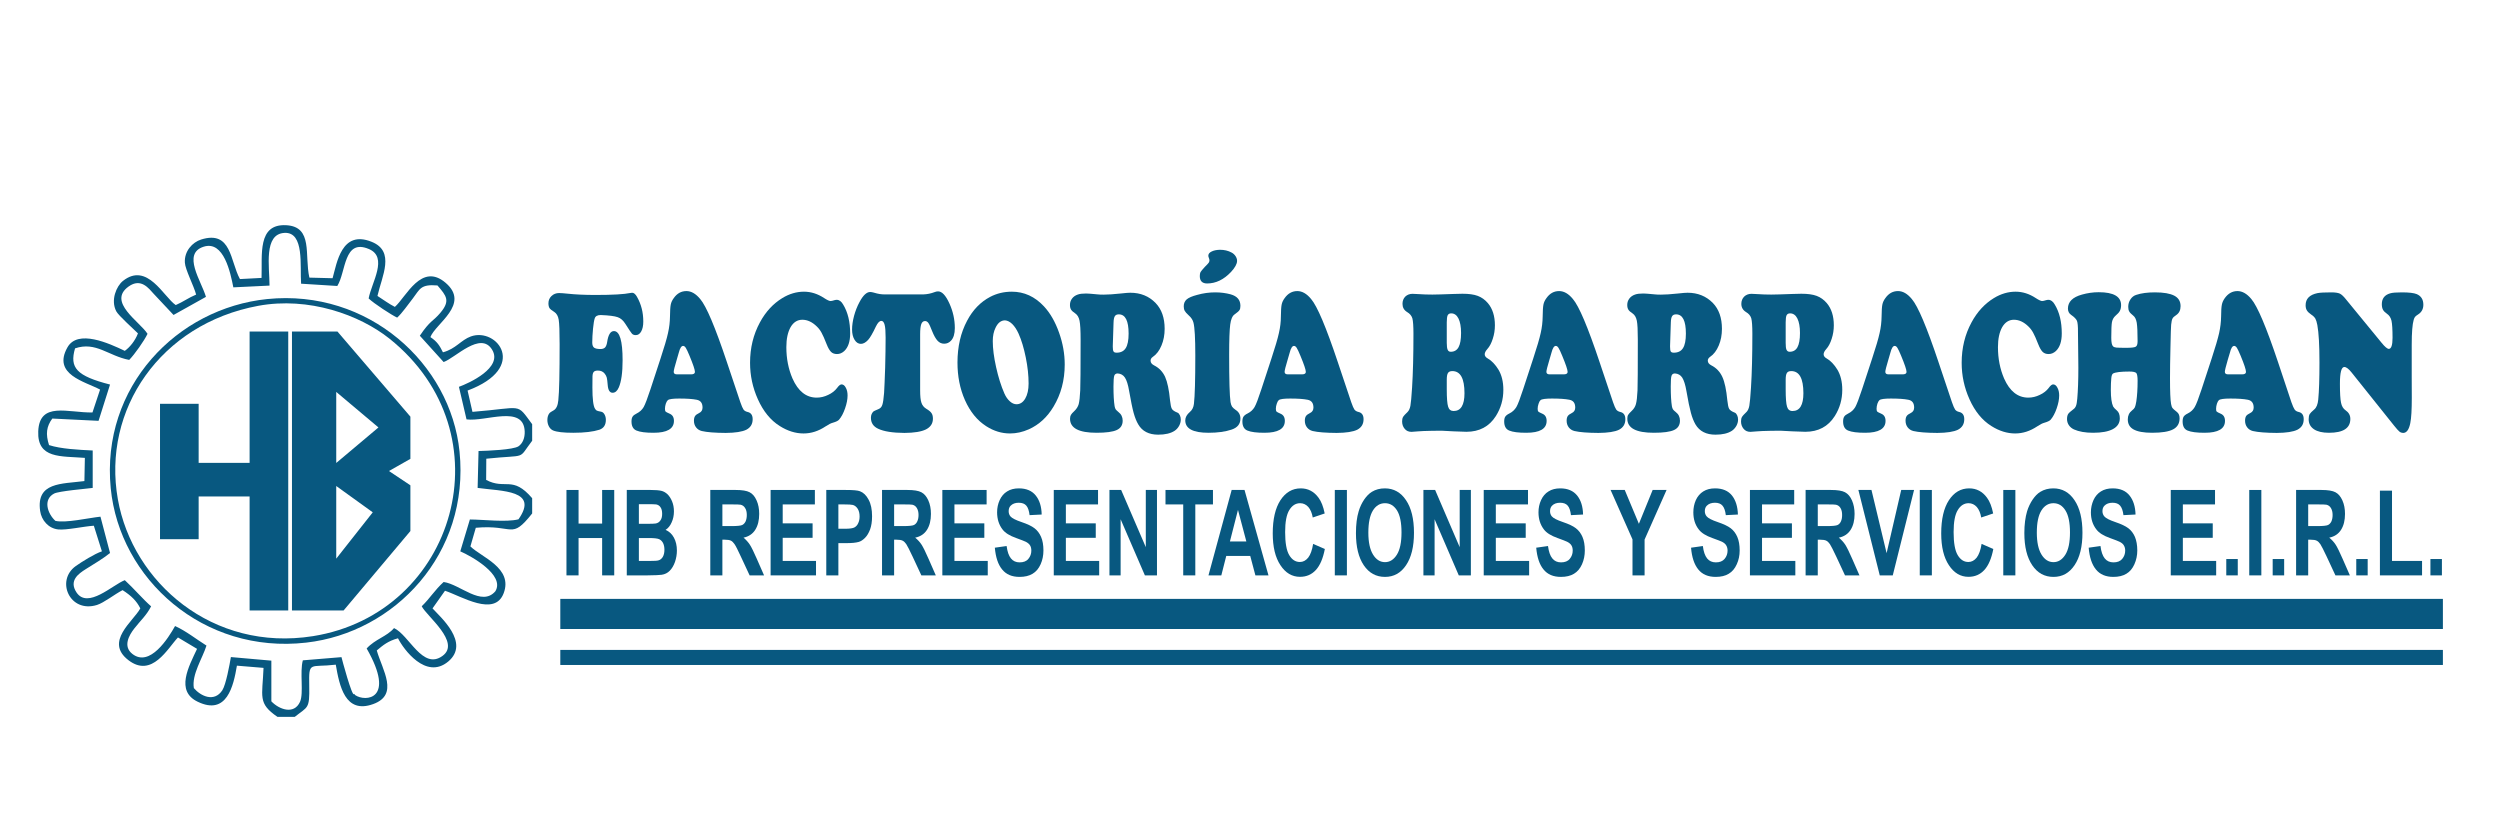 <?xml version="1.0" encoding="UTF-8"?>
<!DOCTYPE svg PUBLIC "-//W3C//DTD SVG 1.1//EN" "http://www.w3.org/Graphics/SVG/1.1/DTD/svg11.dtd">
<!-- Creator: CorelDRAW 2019 (64-Bit) -->
<svg xmlns="http://www.w3.org/2000/svg" xml:space="preserve" width="467px" height="156px" version="1.1" style="shape-rendering:geometricPrecision; text-rendering:geometricPrecision; image-rendering:optimizeQuality; fill-rule:evenodd; clip-rule:evenodd"
viewBox="0 0 328 109.8"
 xmlns:xlink="http://www.w3.org/1999/xlink">
 <defs>
  <style type="text/css">
   <![CDATA[
    .fil2 {fill:none}
    .fil1 {fill:#085880}
    .fil0 {fill:#085880;fill-rule:nonzero}
   ]]>
  </style>
 </defs>
 <g id="Capa_x0020_1">
  <g id="_2580649558320">
   <g>
    <path class="fil0" d="M78.63 41.42c-0.43,0 -0.7,0.15 -0.79,0.46 -0.08,0.23 -0.15,0.67 -0.22,1.34 -0.06,0.66 -0.1,1.27 -0.1,1.81 0,0.32 0.08,0.55 0.23,0.67 0.15,0.12 0.43,0.19 0.85,0.19 0.27,0 0.47,-0.07 0.61,-0.21 0.13,-0.15 0.22,-0.38 0.27,-0.71 0.14,-0.96 0.44,-1.44 0.89,-1.44 0.76,0 1.14,1.28 1.14,3.84 0,1.62 -0.17,2.81 -0.5,3.57 -0.2,0.46 -0.47,0.7 -0.82,0.7 -0.37,0 -0.59,-0.35 -0.64,-1.04 -0.04,-0.45 -0.07,-0.76 -0.12,-0.95 -0.05,-0.18 -0.14,-0.36 -0.27,-0.52 -0.21,-0.27 -0.51,-0.41 -0.9,-0.41 -0.28,0 -0.48,0.07 -0.57,0.21 -0.11,0.14 -0.15,0.41 -0.14,0.8 0,0.07 0,0.48 -0.01,1.22 0,1.52 0.12,2.44 0.34,2.78 0.08,0.13 0.15,0.21 0.23,0.25 0.08,0.04 0.28,0.1 0.62,0.16 0.16,0.04 0.3,0.16 0.41,0.36 0.11,0.2 0.17,0.43 0.17,0.7 0,0.67 -0.28,1.1 -0.85,1.3 -0.81,0.26 -1.95,0.4 -3.43,0.4 -1.29,0 -2.18,-0.1 -2.67,-0.31 -0.22,-0.1 -0.4,-0.27 -0.54,-0.53 -0.13,-0.25 -0.2,-0.53 -0.2,-0.84 0,-0.38 0.1,-0.7 0.3,-0.93 0.05,-0.05 0.22,-0.17 0.51,-0.33 0.35,-0.19 0.57,-0.64 0.63,-1.34 0.12,-1.08 0.17,-3.53 0.17,-7.37 0,-1.65 -0.04,-2.72 -0.12,-3.21 -0.08,-0.49 -0.28,-0.83 -0.59,-1.03 -0.31,-0.19 -0.52,-0.36 -0.62,-0.5 -0.09,-0.15 -0.14,-0.36 -0.14,-0.63 0,-0.38 0.13,-0.7 0.4,-0.96 0.27,-0.26 0.61,-0.39 1,-0.39 0.25,0 0.62,0.03 1.1,0.08 1.02,0.11 2.25,0.17 3.67,0.17 2.27,0 3.81,-0.09 4.6,-0.26 0.1,-0.02 0.19,-0.03 0.24,-0.03 0.22,0 0.43,0.18 0.63,0.53 0.56,0.98 0.83,2.06 0.83,3.25 0,0.55 -0.09,0.98 -0.27,1.3 -0.18,0.33 -0.42,0.49 -0.72,0.49 -0.22,0 -0.38,-0.06 -0.5,-0.19 -0.11,-0.12 -0.4,-0.55 -0.86,-1.28 -0.28,-0.45 -0.62,-0.76 -1.02,-0.89 -0.4,-0.14 -1.14,-0.24 -2.23,-0.28z"/>
    <path id="1" class="fil0" d="M95.21 47.57l1.78 5.31c0.17,0.49 0.31,0.81 0.42,0.97 0.11,0.15 0.29,0.26 0.52,0.31 0.45,0.1 0.68,0.41 0.68,0.96 0,0.64 -0.28,1.09 -0.83,1.38 -0.56,0.27 -1.46,0.41 -2.71,0.42 -1.42,-0.01 -2.47,-0.09 -3.15,-0.25 -0.32,-0.08 -0.56,-0.24 -0.75,-0.48 -0.19,-0.25 -0.28,-0.54 -0.28,-0.88 0,-0.26 0.05,-0.46 0.15,-0.61 0.09,-0.14 0.27,-0.27 0.54,-0.4 0.29,-0.14 0.44,-0.38 0.44,-0.71 0,-0.59 -0.25,-0.93 -0.76,-1.03 -0.55,-0.11 -1.31,-0.16 -2.31,-0.16 -0.83,0 -1.33,0.07 -1.49,0.21 -0.1,0.09 -0.19,0.24 -0.27,0.47 -0.07,0.23 -0.11,0.45 -0.11,0.66 0,0.19 0.03,0.31 0.08,0.37 0.06,0.06 0.23,0.15 0.53,0.28 0.38,0.16 0.57,0.47 0.57,0.95 0,1.04 -0.9,1.56 -2.68,1.56 -1.02,0 -1.76,-0.09 -2.24,-0.29 -0.44,-0.18 -0.66,-0.58 -0.66,-1.2 0,-0.28 0.05,-0.49 0.15,-0.64 0.09,-0.14 0.27,-0.28 0.52,-0.4 0.41,-0.2 0.72,-0.49 0.93,-0.85 0.2,-0.36 0.5,-1.14 0.89,-2.33l1.33 -4.06c0.49,-1.49 0.82,-2.6 0.98,-3.34 0.17,-0.74 0.25,-1.46 0.26,-2.17 0.01,-0.76 0.04,-1.28 0.1,-1.57 0.06,-0.3 0.19,-0.58 0.4,-0.86 0.43,-0.61 0.98,-0.92 1.66,-0.92 0.63,0 1.23,0.34 1.81,1.04 0.81,0.94 1.97,3.69 3.5,8.26zm-6.55 1.65l1.85 0c0.34,0 0.51,-0.11 0.51,-0.32 0,-0.28 -0.24,-0.99 -0.71,-2.12 -0.21,-0.52 -0.38,-0.87 -0.49,-1.04 -0.11,-0.18 -0.23,-0.26 -0.36,-0.26 -0.22,0 -0.41,0.29 -0.56,0.88 -0.03,0.08 -0.12,0.39 -0.27,0.93 -0.27,0.89 -0.4,1.42 -0.4,1.6 0,0.22 0.14,0.33 0.43,0.33z"/>
    <path id="2" class="fil0" d="M105.36 38.35c0.92,0 1.8,0.28 2.65,0.84 0.4,0.26 0.68,0.39 0.84,0.39 0.11,0 0.29,-0.04 0.54,-0.12 0.09,-0.02 0.18,-0.04 0.28,-0.04 0.32,0 0.61,0.21 0.85,0.64 0.61,1.01 0.91,2.27 0.91,3.78 0,1.06 -0.26,1.83 -0.78,2.32 -0.29,0.26 -0.6,0.39 -0.95,0.39 -0.32,0 -0.58,-0.09 -0.78,-0.28 -0.2,-0.2 -0.4,-0.54 -0.59,-1.03 -0.27,-0.69 -0.49,-1.19 -0.66,-1.49 -0.16,-0.3 -0.37,-0.58 -0.62,-0.82 -0.6,-0.59 -1.24,-0.89 -1.91,-0.89 -0.64,0 -1.16,0.32 -1.54,0.97 -0.37,0.66 -0.56,1.53 -0.56,2.63 0,1.5 0.27,2.88 0.81,4.13 0.74,1.67 1.8,2.51 3.18,2.51 0.51,0 1.02,-0.12 1.51,-0.36 0.5,-0.23 0.89,-0.54 1.17,-0.91 0.23,-0.32 0.43,-0.47 0.58,-0.47 0.22,0 0.41,0.13 0.56,0.42 0.16,0.28 0.24,0.63 0.24,1.03 0,0.51 -0.11,1.08 -0.33,1.71 -0.22,0.63 -0.48,1.12 -0.79,1.48 -0.13,0.15 -0.41,0.28 -0.82,0.4 -0.24,0.06 -0.56,0.22 -0.95,0.48 -0.93,0.62 -1.89,0.93 -2.9,0.93 -1.04,0 -2.09,-0.32 -3.13,-0.98 -1.21,-0.76 -2.16,-1.93 -2.87,-3.51 -0.69,-1.53 -1.03,-3.13 -1.03,-4.8 0,-1.95 0.43,-3.72 1.3,-5.32 0.75,-1.39 1.73,-2.45 2.94,-3.19 0.92,-0.56 1.87,-0.84 2.85,-0.84z"/>
    <path id="3" class="fil0" d="M116.07 38.71l4.96 0c0.53,-0.02 1.02,-0.12 1.46,-0.29 0.19,-0.08 0.35,-0.11 0.5,-0.11 0.51,0 1,0.52 1.48,1.57 0.48,1.05 0.72,2.13 0.72,3.25 0,0.76 -0.17,1.31 -0.5,1.66 -0.25,0.27 -0.55,0.4 -0.9,0.4 -0.34,0 -0.63,-0.13 -0.87,-0.39 -0.24,-0.26 -0.48,-0.68 -0.72,-1.28 -0.21,-0.54 -0.37,-0.9 -0.49,-1.06 -0.12,-0.17 -0.27,-0.25 -0.44,-0.25 -0.23,0 -0.39,0.14 -0.49,0.4 -0.1,0.28 -0.15,0.72 -0.15,1.35l0 7.35c0,0.75 0.05,1.3 0.17,1.64 0.11,0.34 0.32,0.6 0.63,0.79 0.34,0.2 0.57,0.39 0.69,0.57 0.13,0.18 0.19,0.42 0.19,0.74 0,0.63 -0.31,1.1 -0.92,1.41 -0.61,0.3 -1.55,0.45 -2.82,0.46 -1.55,-0.01 -2.7,-0.19 -3.46,-0.55 -0.63,-0.29 -0.95,-0.77 -0.95,-1.44 0,-0.36 0.12,-0.63 0.34,-0.84 0.06,-0.04 0.28,-0.15 0.67,-0.31 0.24,-0.1 0.4,-0.28 0.49,-0.56 0.09,-0.26 0.17,-0.79 0.23,-1.56 0.04,-0.68 0.09,-1.78 0.14,-3.31 0.04,-1.53 0.06,-2.85 0.06,-3.97 0,-0.79 -0.04,-1.35 -0.13,-1.68 -0.09,-0.34 -0.23,-0.51 -0.43,-0.51 -0.25,0 -0.48,0.25 -0.72,0.74 -0.42,0.89 -0.76,1.48 -1.03,1.77 -0.32,0.34 -0.63,0.51 -0.94,0.51 -0.33,0 -0.61,-0.17 -0.83,-0.53 -0.22,-0.35 -0.33,-0.81 -0.33,-1.36 0,-0.54 0.09,-1.14 0.26,-1.79 0.18,-0.65 0.41,-1.25 0.71,-1.8 0.47,-0.9 0.95,-1.34 1.41,-1.34 0.12,0 0.27,0.03 0.43,0.07 0.34,0.1 0.62,0.17 0.83,0.2 0.22,0.04 0.47,0.05 0.75,0.05z"/>
    <path id="4" class="fil0" d="M132.68 38.35c1.62,0 3.03,0.64 4.23,1.93 0.82,0.88 1.48,2.03 1.98,3.44 0.5,1.4 0.75,2.8 0.75,4.2 0,2.07 -0.49,3.91 -1.47,5.54 -0.83,1.39 -1.91,2.38 -3.24,2.98 -0.83,0.37 -1.65,0.55 -2.48,0.55 -1.09,0 -2.12,-0.31 -3.11,-0.94 -1.2,-0.76 -2.14,-1.92 -2.82,-3.45 -0.66,-1.49 -0.98,-3.14 -0.98,-4.93 0,-2.08 0.42,-3.92 1.27,-5.51 0.75,-1.42 1.76,-2.46 3.03,-3.13 0.86,-0.45 1.8,-0.68 2.84,-0.68zm-0.89 3.77c-0.52,0 -0.94,0.32 -1.25,0.98 -0.24,0.49 -0.36,1.07 -0.36,1.75 0,0.99 0.15,2.13 0.44,3.43 0.29,1.3 0.65,2.46 1.09,3.46 0.19,0.43 0.43,0.77 0.72,1.03 0.28,0.25 0.57,0.38 0.87,0.38 0.47,0 0.86,-0.25 1.15,-0.75 0.29,-0.5 0.44,-1.16 0.44,-1.97 0,-1.06 -0.12,-2.2 -0.37,-3.43 -0.25,-1.23 -0.56,-2.27 -0.95,-3.14 -0.24,-0.53 -0.52,-0.95 -0.83,-1.26 -0.31,-0.3 -0.63,-0.46 -0.95,-0.48z"/>
    <path id="5" class="fil0" d="M146.61 49.1c-0.24,0 -0.39,0.1 -0.46,0.31 -0.06,0.2 -0.1,0.66 -0.1,1.4 0,1.11 0.05,1.98 0.15,2.6 0.03,0.17 0.08,0.31 0.14,0.41 0.07,0.09 0.19,0.21 0.36,0.35 0.38,0.29 0.56,0.67 0.56,1.14 0,0.58 -0.26,0.99 -0.78,1.23 -0.52,0.24 -1.41,0.36 -2.66,0.36 -2.32,0 -3.48,-0.61 -3.48,-1.84 0,-0.2 0.04,-0.38 0.11,-0.5 0.07,-0.13 0.22,-0.3 0.47,-0.53 0.27,-0.26 0.46,-0.56 0.56,-0.9 0.09,-0.35 0.16,-0.95 0.2,-1.8 0.03,-0.62 0.05,-2.84 0.05,-6.68 0,-1.22 -0.05,-2.04 -0.14,-2.48 -0.09,-0.44 -0.27,-0.76 -0.56,-0.96 -0.28,-0.18 -0.46,-0.35 -0.56,-0.51 -0.09,-0.15 -0.14,-0.35 -0.14,-0.6 0,-0.32 0.09,-0.6 0.27,-0.84 0.18,-0.24 0.43,-0.42 0.75,-0.53 0.27,-0.1 0.64,-0.14 1.11,-0.14 0.21,0 0.72,0.04 1.55,0.12 0.16,0.02 0.41,0.03 0.74,0.03 0.57,0 1.32,-0.05 2.26,-0.15 0.6,-0.07 1.02,-0.1 1.25,-0.1 1.35,0 2.46,0.45 3.33,1.35 0.79,0.82 1.19,1.95 1.19,3.39 0,0.81 -0.14,1.54 -0.42,2.2 -0.27,0.66 -0.65,1.16 -1.13,1.49 -0.21,0.14 -0.3,0.31 -0.3,0.5 0,0.26 0.15,0.46 0.46,0.62 0.66,0.33 1.14,0.84 1.45,1.51 0.3,0.67 0.52,1.71 0.65,3.1 0.06,0.57 0.14,0.95 0.25,1.12 0.1,0.17 0.35,0.34 0.74,0.49 0.12,0.05 0.22,0.17 0.3,0.34 0.08,0.17 0.12,0.36 0.12,0.57 0,0.27 -0.07,0.54 -0.22,0.82 -0.15,0.27 -0.35,0.49 -0.59,0.65 -0.52,0.34 -1.24,0.51 -2.16,0.51 -1.22,0 -2.1,-0.45 -2.62,-1.35 -0.24,-0.4 -0.44,-0.91 -0.61,-1.52 -0.17,-0.62 -0.36,-1.57 -0.59,-2.87 -0.14,-0.83 -0.32,-1.41 -0.55,-1.76 -0.22,-0.34 -0.54,-0.52 -0.95,-0.55zm-0.55 -6.7l-0.1 3.07c0,0.02 0,0.06 0,0.11 0,0.32 0.03,0.53 0.1,0.63 0.06,0.11 0.2,0.16 0.4,0.16 0.55,0 0.95,-0.2 1.2,-0.6 0.25,-0.39 0.38,-1.03 0.38,-1.91 0,-1.69 -0.43,-2.53 -1.29,-2.53 -0.25,0 -0.42,0.08 -0.52,0.24 -0.1,0.15 -0.16,0.43 -0.17,0.83z"/>
    <path id="6" class="fil0" d="M159.44 38.44c0.71,0 1.39,0.09 2.02,0.26 0.85,0.24 1.28,0.74 1.28,1.51 0,0.26 -0.04,0.45 -0.13,0.57 -0.08,0.13 -0.3,0.32 -0.64,0.56 -0.29,0.2 -0.48,0.64 -0.57,1.33 -0.09,0.68 -0.14,2.01 -0.14,3.99 0,3.34 0.06,5.41 0.18,6.21 0.05,0.26 0.11,0.45 0.2,0.59 0.09,0.13 0.25,0.28 0.48,0.44 0.41,0.26 0.62,0.64 0.62,1.14 0,0.7 -0.38,1.18 -1.15,1.44 -0.83,0.28 -1.84,0.42 -3.04,0.42 -2.04,0 -3.06,-0.54 -3.06,-1.63 0,-0.39 0.2,-0.76 0.6,-1.1 0.31,-0.26 0.49,-0.62 0.54,-1.08 0.12,-1 0.18,-3.11 0.18,-6.35 0,-2.24 -0.08,-3.68 -0.24,-4.31 -0.09,-0.36 -0.3,-0.68 -0.63,-0.97 -0.26,-0.23 -0.43,-0.43 -0.52,-0.59 -0.09,-0.16 -0.13,-0.36 -0.13,-0.6 0,-0.38 0.13,-0.68 0.39,-0.91 0.26,-0.22 0.72,-0.42 1.38,-0.59 0.78,-0.22 1.57,-0.33 2.38,-0.33zm0.61 -5.6c0.57,0 1.08,0.12 1.52,0.36 0.22,0.11 0.4,0.28 0.54,0.49 0.13,0.21 0.2,0.42 0.19,0.63 -0.01,0.39 -0.27,0.87 -0.79,1.43 -0.95,1.01 -2,1.52 -3.15,1.52 -0.64,0 -0.96,-0.33 -0.96,-0.97 0,-0.23 0.03,-0.4 0.09,-0.52 0.07,-0.12 0.26,-0.35 0.57,-0.69 0.29,-0.28 0.46,-0.47 0.52,-0.56 0.06,-0.09 0.09,-0.2 0.09,-0.33 0,-0.07 -0.04,-0.2 -0.11,-0.38 -0.02,-0.06 -0.04,-0.13 -0.04,-0.2 0,-0.23 0.14,-0.41 0.43,-0.55 0.28,-0.14 0.64,-0.22 1.1,-0.23z"/>
    <path id="7" class="fil0" d="M175.53 47.57l1.78 5.31c0.17,0.49 0.31,0.81 0.42,0.97 0.12,0.15 0.29,0.26 0.52,0.31 0.45,0.1 0.68,0.41 0.68,0.96 0,0.64 -0.28,1.09 -0.83,1.38 -0.55,0.27 -1.46,0.41 -2.71,0.42 -1.42,-0.01 -2.47,-0.09 -3.15,-0.25 -0.32,-0.08 -0.56,-0.24 -0.75,-0.48 -0.19,-0.25 -0.28,-0.54 -0.28,-0.88 0,-0.26 0.05,-0.46 0.15,-0.61 0.1,-0.14 0.27,-0.27 0.54,-0.4 0.29,-0.14 0.44,-0.38 0.44,-0.71 0,-0.59 -0.25,-0.93 -0.76,-1.03 -0.55,-0.11 -1.31,-0.16 -2.3,-0.16 -0.84,0 -1.34,0.07 -1.5,0.21 -0.1,0.09 -0.19,0.24 -0.26,0.47 -0.08,0.23 -0.12,0.45 -0.12,0.66 0,0.19 0.03,0.31 0.08,0.37 0.06,0.06 0.23,0.15 0.53,0.28 0.38,0.16 0.57,0.47 0.57,0.95 0,1.04 -0.89,1.56 -2.68,1.56 -1.02,0 -1.76,-0.09 -2.24,-0.29 -0.44,-0.18 -0.66,-0.58 -0.66,-1.2 0,-0.28 0.05,-0.49 0.15,-0.64 0.1,-0.14 0.27,-0.28 0.52,-0.4 0.41,-0.2 0.72,-0.49 0.93,-0.85 0.21,-0.36 0.5,-1.14 0.89,-2.33l1.33 -4.06c0.49,-1.49 0.82,-2.6 0.98,-3.34 0.17,-0.74 0.26,-1.46 0.26,-2.17 0.01,-0.76 0.04,-1.28 0.1,-1.57 0.06,-0.3 0.19,-0.58 0.4,-0.86 0.43,-0.61 0.99,-0.92 1.66,-0.92 0.63,0 1.24,0.34 1.81,1.04 0.81,0.94 1.97,3.69 3.5,8.26zm-6.55 1.65l1.85 0c0.34,0 0.51,-0.11 0.51,-0.32 0,-0.28 -0.24,-0.99 -0.71,-2.12 -0.21,-0.52 -0.38,-0.87 -0.49,-1.04 -0.11,-0.18 -0.23,-0.26 -0.36,-0.26 -0.22,0 -0.41,0.29 -0.56,0.88 -0.02,0.08 -0.12,0.39 -0.27,0.93 -0.27,0.89 -0.4,1.42 -0.4,1.6 0,0.22 0.14,0.33 0.43,0.33z"/>
    <path id="8" class="fil0" d="M189.22 56.63l-1.26 0.01c-0.89,0.02 -1.53,0.04 -1.94,0.08 -0.36,0.04 -0.62,0.06 -0.78,0.06 -0.38,0 -0.69,-0.13 -0.91,-0.41 -0.22,-0.26 -0.33,-0.59 -0.33,-0.96 0,-0.25 0.04,-0.44 0.12,-0.58 0.08,-0.15 0.28,-0.36 0.59,-0.66 0.18,-0.17 0.31,-0.45 0.38,-0.82 0.07,-0.37 0.14,-1.17 0.22,-2.4 0.12,-1.9 0.18,-4.26 0.18,-7.05 0,-1.02 -0.05,-1.7 -0.14,-2.04 -0.1,-0.34 -0.33,-0.62 -0.69,-0.83 -0.41,-0.25 -0.61,-0.61 -0.61,-1.08 0,-0.39 0.12,-0.7 0.36,-0.95 0.25,-0.24 0.57,-0.37 0.96,-0.37 0.21,0 0.49,0.02 0.82,0.04 0.55,0.04 1.15,0.06 1.79,0.06 0.47,0 1.39,-0.03 2.77,-0.08 0.43,-0.02 0.83,-0.03 1.18,-0.03 0.83,0 1.5,0.09 2.01,0.28 0.51,0.19 0.96,0.51 1.34,0.96 0.61,0.72 0.92,1.7 0.92,2.91 0,0.61 -0.09,1.19 -0.28,1.77 -0.18,0.57 -0.42,1.03 -0.73,1.37 -0.22,0.25 -0.33,0.47 -0.33,0.67 0,0.22 0.13,0.4 0.4,0.55 0.51,0.29 0.98,0.78 1.4,1.46 0.43,0.71 0.65,1.6 0.65,2.67 0,1.26 -0.33,2.41 -0.99,3.45 -0.87,1.37 -2.16,2.06 -3.87,2.06 -0.23,0 -0.8,-0.02 -1.71,-0.06 -0.83,-0.05 -1.33,-0.07 -1.52,-0.08zm0.65 -14.25l0 2.7c0,0.43 0.04,0.74 0.12,0.91 0.07,0.17 0.21,0.26 0.4,0.26 0.47,0 0.81,-0.2 1.03,-0.6 0.22,-0.4 0.33,-1.02 0.33,-1.87 0,-0.82 -0.12,-1.46 -0.34,-1.9 -0.23,-0.46 -0.55,-0.68 -0.96,-0.68 -0.22,0 -0.37,0.08 -0.46,0.25 -0.08,0.17 -0.12,0.48 -0.12,0.93zm0 7.56l0 1.25c0,1.15 0.06,1.91 0.18,2.28 0.11,0.38 0.36,0.57 0.72,0.57 0.95,0 1.43,-0.78 1.43,-2.34 0,-1.94 -0.53,-2.91 -1.6,-2.91 -0.27,0 -0.47,0.08 -0.57,0.25 -0.11,0.16 -0.16,0.46 -0.16,0.9z"/>
    <path id="9" class="fil0" d="M209.95 47.57l1.78 5.31c0.17,0.49 0.31,0.81 0.42,0.97 0.12,0.15 0.29,0.26 0.52,0.31 0.45,0.1 0.68,0.41 0.68,0.96 0,0.64 -0.28,1.09 -0.83,1.38 -0.55,0.27 -1.46,0.41 -2.71,0.42 -1.42,-0.01 -2.47,-0.09 -3.15,-0.25 -0.32,-0.08 -0.56,-0.24 -0.75,-0.48 -0.19,-0.25 -0.28,-0.54 -0.28,-0.88 0,-0.26 0.05,-0.46 0.15,-0.61 0.1,-0.14 0.27,-0.27 0.54,-0.4 0.29,-0.14 0.44,-0.38 0.44,-0.71 0,-0.59 -0.25,-0.93 -0.76,-1.03 -0.55,-0.11 -1.31,-0.16 -2.3,-0.16 -0.84,0 -1.34,0.07 -1.5,0.21 -0.1,0.09 -0.19,0.24 -0.26,0.47 -0.08,0.23 -0.12,0.45 -0.12,0.66 0,0.19 0.03,0.31 0.08,0.37 0.06,0.06 0.23,0.15 0.53,0.28 0.38,0.16 0.57,0.47 0.57,0.95 0,1.04 -0.89,1.56 -2.68,1.56 -1.02,0 -1.76,-0.09 -2.24,-0.29 -0.44,-0.18 -0.66,-0.58 -0.66,-1.2 0,-0.28 0.05,-0.49 0.15,-0.64 0.1,-0.14 0.27,-0.28 0.52,-0.4 0.41,-0.2 0.71,-0.49 0.93,-0.85 0.21,-0.36 0.5,-1.14 0.89,-2.33l1.33 -4.06c0.49,-1.49 0.82,-2.6 0.98,-3.34 0.17,-0.74 0.25,-1.46 0.26,-2.17 0.01,-0.76 0.04,-1.28 0.1,-1.57 0.06,-0.3 0.19,-0.58 0.4,-0.86 0.43,-0.61 0.98,-0.92 1.66,-0.92 0.63,0 1.24,0.34 1.81,1.04 0.81,0.94 1.97,3.69 3.5,8.26zm-6.55 1.65l1.85 0c0.34,0 0.51,-0.11 0.51,-0.32 0,-0.28 -0.24,-0.99 -0.71,-2.12 -0.21,-0.52 -0.38,-0.87 -0.49,-1.04 -0.11,-0.18 -0.23,-0.26 -0.36,-0.26 -0.22,0 -0.41,0.29 -0.56,0.88 -0.02,0.08 -0.12,0.39 -0.27,0.93 -0.27,0.89 -0.4,1.42 -0.4,1.6 0,0.22 0.14,0.33 0.43,0.33z"/>
    <path id="10" class="fil0" d="M219.87 49.1c-0.23,0 -0.38,0.1 -0.45,0.31 -0.07,0.2 -0.1,0.66 -0.1,1.4 0,1.11 0.05,1.98 0.15,2.6 0.03,0.17 0.08,0.31 0.14,0.41 0.06,0.09 0.18,0.21 0.36,0.35 0.38,0.29 0.56,0.67 0.56,1.14 0,0.58 -0.26,0.99 -0.78,1.23 -0.52,0.24 -1.41,0.36 -2.66,0.36 -2.32,0 -3.48,-0.61 -3.48,-1.84 0,-0.2 0.03,-0.38 0.1,-0.5 0.07,-0.13 0.23,-0.3 0.47,-0.53 0.28,-0.26 0.47,-0.56 0.56,-0.9 0.1,-0.35 0.17,-0.95 0.21,-1.8 0.03,-0.62 0.04,-2.84 0.04,-6.68 0,-1.22 -0.04,-2.04 -0.13,-2.48 -0.09,-0.44 -0.27,-0.76 -0.56,-0.96 -0.28,-0.18 -0.47,-0.35 -0.56,-0.51 -0.09,-0.15 -0.14,-0.35 -0.14,-0.6 0,-0.32 0.09,-0.6 0.27,-0.84 0.18,-0.24 0.43,-0.42 0.75,-0.53 0.27,-0.1 0.64,-0.14 1.11,-0.14 0.2,0 0.72,0.04 1.55,0.12 0.15,0.02 0.4,0.03 0.74,0.03 0.57,0 1.32,-0.05 2.26,-0.15 0.6,-0.07 1.01,-0.1 1.25,-0.1 1.34,0 2.45,0.45 3.33,1.35 0.79,0.82 1.19,1.95 1.19,3.39 0,0.81 -0.14,1.54 -0.42,2.2 -0.28,0.66 -0.65,1.16 -1.14,1.49 -0.2,0.14 -0.3,0.31 -0.3,0.5 0,0.26 0.16,0.46 0.47,0.62 0.65,0.33 1.13,0.84 1.44,1.51 0.31,0.67 0.53,1.71 0.66,3.1 0.06,0.57 0.14,0.95 0.25,1.12 0.1,0.17 0.35,0.34 0.74,0.49 0.12,0.05 0.22,0.17 0.3,0.34 0.08,0.17 0.12,0.36 0.12,0.57 0,0.27 -0.07,0.54 -0.22,0.82 -0.16,0.27 -0.35,0.49 -0.59,0.65 -0.52,0.34 -1.24,0.51 -2.16,0.51 -1.22,0 -2.1,-0.45 -2.63,-1.35 -0.23,-0.4 -0.44,-0.91 -0.6,-1.52 -0.17,-0.62 -0.37,-1.57 -0.59,-2.87 -0.14,-0.83 -0.33,-1.41 -0.55,-1.76 -0.22,-0.34 -0.54,-0.52 -0.96,-0.55zm-0.54 -6.7l-0.1 3.07c0,0.02 0,0.06 0,0.11 0,0.32 0.03,0.53 0.09,0.63 0.07,0.11 0.2,0.16 0.4,0.16 0.56,0 0.96,-0.2 1.21,-0.6 0.25,-0.39 0.38,-1.03 0.38,-1.91 0,-1.69 -0.43,-2.53 -1.29,-2.53 -0.25,0 -0.42,0.08 -0.52,0.24 -0.1,0.15 -0.16,0.43 -0.17,0.83z"/>
    <path id="11" class="fil0" d="M233.78 56.63l-1.26 0.01c-0.89,0.02 -1.53,0.04 -1.94,0.08 -0.36,0.04 -0.62,0.06 -0.78,0.06 -0.38,0 -0.69,-0.13 -0.91,-0.41 -0.22,-0.26 -0.33,-0.59 -0.33,-0.96 0,-0.25 0.04,-0.44 0.12,-0.58 0.08,-0.15 0.28,-0.36 0.59,-0.66 0.18,-0.17 0.31,-0.45 0.38,-0.82 0.07,-0.37 0.14,-1.17 0.22,-2.4 0.12,-1.9 0.18,-4.26 0.18,-7.05 0,-1.02 -0.05,-1.7 -0.14,-2.04 -0.1,-0.34 -0.33,-0.62 -0.69,-0.83 -0.41,-0.25 -0.62,-0.61 -0.62,-1.08 0,-0.39 0.13,-0.7 0.37,-0.95 0.25,-0.24 0.57,-0.37 0.96,-0.37 0.21,0 0.49,0.02 0.82,0.04 0.55,0.04 1.15,0.06 1.78,0.06 0.48,0 1.4,-0.03 2.78,-0.08 0.43,-0.02 0.83,-0.03 1.18,-0.03 0.83,0 1.5,0.09 2.01,0.28 0.51,0.19 0.96,0.51 1.34,0.96 0.61,0.72 0.92,1.7 0.92,2.91 0,0.61 -0.09,1.19 -0.28,1.77 -0.18,0.57 -0.42,1.03 -0.73,1.37 -0.22,0.25 -0.33,0.47 -0.33,0.67 0,0.22 0.13,0.4 0.4,0.55 0.51,0.29 0.98,0.78 1.4,1.46 0.43,0.71 0.65,1.6 0.65,2.67 0,1.26 -0.33,2.41 -0.99,3.45 -0.87,1.37 -2.16,2.06 -3.87,2.06 -0.23,0 -0.8,-0.02 -1.71,-0.06 -0.83,-0.05 -1.33,-0.07 -1.52,-0.08zm0.65 -14.25l0 2.7c0,0.43 0.03,0.74 0.11,0.91 0.08,0.17 0.22,0.26 0.41,0.26 0.47,0 0.81,-0.2 1.03,-0.6 0.22,-0.4 0.33,-1.02 0.33,-1.87 0,-0.82 -0.12,-1.46 -0.34,-1.9 -0.23,-0.46 -0.55,-0.68 -0.96,-0.68 -0.22,0 -0.37,0.08 -0.46,0.25 -0.08,0.17 -0.12,0.48 -0.12,0.93zm0 7.56l0 1.25c0,1.15 0.06,1.91 0.18,2.28 0.11,0.38 0.35,0.57 0.72,0.57 0.95,0 1.43,-0.78 1.43,-2.34 0,-1.94 -0.53,-2.91 -1.6,-2.91 -0.28,0 -0.47,0.08 -0.57,0.25 -0.11,0.16 -0.16,0.46 -0.16,0.9z"/>
    <path id="12" class="fil0" d="M254.51 47.57l1.78 5.31c0.17,0.49 0.31,0.81 0.42,0.97 0.11,0.15 0.29,0.26 0.52,0.31 0.45,0.1 0.68,0.41 0.68,0.96 0,0.64 -0.28,1.09 -0.83,1.38 -0.56,0.27 -1.46,0.41 -2.71,0.42 -1.42,-0.01 -2.47,-0.09 -3.15,-0.25 -0.32,-0.08 -0.56,-0.24 -0.75,-0.48 -0.19,-0.25 -0.28,-0.54 -0.28,-0.88 0,-0.26 0.05,-0.46 0.15,-0.61 0.09,-0.14 0.27,-0.27 0.54,-0.4 0.29,-0.14 0.44,-0.38 0.44,-0.71 0,-0.59 -0.25,-0.93 -0.76,-1.03 -0.55,-0.11 -1.31,-0.16 -2.31,-0.16 -0.83,0 -1.33,0.07 -1.49,0.21 -0.1,0.09 -0.19,0.24 -0.27,0.47 -0.07,0.23 -0.11,0.45 -0.11,0.66 0,0.19 0.03,0.31 0.08,0.37 0.06,0.06 0.23,0.15 0.53,0.28 0.38,0.16 0.57,0.47 0.57,0.95 0,1.04 -0.9,1.56 -2.68,1.56 -1.02,0 -1.76,-0.09 -2.24,-0.29 -0.44,-0.18 -0.66,-0.58 -0.66,-1.2 0,-0.28 0.05,-0.49 0.15,-0.64 0.09,-0.14 0.27,-0.28 0.52,-0.4 0.41,-0.2 0.72,-0.49 0.93,-0.85 0.2,-0.36 0.5,-1.14 0.89,-2.33l1.33 -4.06c0.49,-1.49 0.82,-2.6 0.98,-3.34 0.17,-0.74 0.25,-1.46 0.26,-2.17 0.01,-0.76 0.04,-1.28 0.1,-1.57 0.06,-0.3 0.19,-0.58 0.4,-0.86 0.43,-0.61 0.98,-0.92 1.66,-0.92 0.63,0 1.23,0.34 1.81,1.04 0.81,0.94 1.97,3.69 3.5,8.26zm-6.55 1.65l1.85 0c0.34,0 0.51,-0.11 0.51,-0.32 0,-0.28 -0.24,-0.99 -0.71,-2.12 -0.21,-0.52 -0.38,-0.87 -0.49,-1.04 -0.11,-0.18 -0.23,-0.26 -0.36,-0.26 -0.22,0 -0.41,0.29 -0.56,0.88 -0.03,0.08 -0.12,0.39 -0.27,0.93 -0.27,0.89 -0.4,1.42 -0.4,1.6 0,0.22 0.14,0.33 0.43,0.33z"/>
    <path id="13" class="fil0" d="M264.66 38.35c0.92,0 1.8,0.28 2.65,0.84 0.4,0.26 0.68,0.39 0.84,0.39 0.11,0 0.29,-0.04 0.54,-0.12 0.09,-0.02 0.18,-0.04 0.28,-0.04 0.32,0 0.61,0.21 0.85,0.64 0.61,1.01 0.91,2.27 0.91,3.78 0,1.06 -0.26,1.83 -0.78,2.32 -0.29,0.26 -0.6,0.39 -0.95,0.39 -0.32,0 -0.58,-0.09 -0.78,-0.28 -0.2,-0.2 -0.4,-0.54 -0.59,-1.03 -0.27,-0.69 -0.49,-1.19 -0.66,-1.49 -0.16,-0.3 -0.37,-0.58 -0.62,-0.82 -0.6,-0.59 -1.24,-0.89 -1.91,-0.89 -0.64,0 -1.16,0.32 -1.54,0.97 -0.37,0.66 -0.56,1.53 -0.56,2.63 0,1.5 0.27,2.88 0.81,4.13 0.74,1.67 1.8,2.51 3.18,2.51 0.51,0 1.02,-0.12 1.51,-0.36 0.5,-0.23 0.89,-0.54 1.17,-0.91 0.23,-0.32 0.43,-0.47 0.58,-0.47 0.22,0 0.41,0.13 0.56,0.42 0.16,0.28 0.24,0.63 0.24,1.03 0,0.51 -0.11,1.08 -0.33,1.71 -0.22,0.63 -0.48,1.12 -0.79,1.48 -0.13,0.15 -0.41,0.28 -0.82,0.4 -0.24,0.06 -0.56,0.22 -0.95,0.48 -0.93,0.62 -1.89,0.93 -2.9,0.93 -1.04,0 -2.09,-0.32 -3.13,-0.98 -1.21,-0.76 -2.16,-1.93 -2.87,-3.51 -0.69,-1.53 -1.03,-3.13 -1.03,-4.8 0,-1.95 0.43,-3.72 1.3,-5.32 0.75,-1.39 1.73,-2.45 2.94,-3.19 0.92,-0.56 1.87,-0.84 2.85,-0.84z"/>
    <path id="14" class="fil0" d="M275.59 38.42c1.96,0 2.94,0.57 2.94,1.7 0,0.31 -0.06,0.55 -0.16,0.75 -0.09,0.19 -0.29,0.4 -0.57,0.64 -0.24,0.21 -0.4,0.49 -0.47,0.83 -0.06,0.34 -0.09,1.03 -0.09,2.07 0,0.62 0.08,0.99 0.24,1.13 0.09,0.09 0.24,0.14 0.43,0.16 0.19,0.02 0.64,0.03 1.35,0.03 0.65,0 1.05,-0.05 1.2,-0.15 0.16,-0.09 0.24,-0.33 0.24,-0.72 0,-1.16 -0.04,-1.96 -0.11,-2.42 -0.08,-0.45 -0.23,-0.76 -0.45,-0.93 -0.27,-0.22 -0.46,-0.4 -0.54,-0.56 -0.09,-0.15 -0.13,-0.35 -0.13,-0.61 0,-0.36 0.09,-0.68 0.29,-0.98 0.19,-0.29 0.44,-0.49 0.76,-0.59 0.65,-0.22 1.47,-0.33 2.46,-0.33 1.15,0 2,0.15 2.55,0.44 0.55,0.29 0.82,0.75 0.82,1.37 0,0.53 -0.19,0.92 -0.58,1.18 -0.25,0.16 -0.41,0.31 -0.48,0.45 -0.08,0.15 -0.14,0.42 -0.18,0.82 -0.02,0.21 -0.06,1.18 -0.09,2.91 -0.04,1.72 -0.06,3.09 -0.06,4.11 0,1.78 0.05,2.9 0.14,3.39 0.05,0.26 0.11,0.44 0.17,0.52 0.06,0.09 0.26,0.27 0.59,0.53 0.24,0.18 0.36,0.46 0.36,0.84 0,0.66 -0.28,1.15 -0.85,1.45 -0.57,0.3 -1.49,0.45 -2.76,0.45 -1.12,0 -1.94,-0.15 -2.48,-0.46 -0.48,-0.28 -0.72,-0.71 -0.72,-1.3 0,-0.49 0.18,-0.88 0.55,-1.17 0.19,-0.14 0.31,-0.28 0.38,-0.42 0.06,-0.14 0.13,-0.39 0.19,-0.77 0.11,-0.74 0.17,-1.64 0.17,-2.71 0,-0.55 -0.06,-0.89 -0.17,-1.02 -0.12,-0.13 -0.42,-0.2 -0.91,-0.2 -1.13,0 -1.84,0.09 -2.15,0.26 -0.12,0.08 -0.2,0.28 -0.23,0.62 -0.04,0.42 -0.06,0.94 -0.06,1.55 0,1 0.1,1.72 0.3,2.16 0.07,0.13 0.23,0.31 0.49,0.53 0.26,0.21 0.39,0.56 0.39,1.04 0,0.61 -0.3,1.08 -0.91,1.41 -0.6,0.32 -1.47,0.48 -2.6,0.48 -1.03,0 -1.87,-0.15 -2.52,-0.44 -0.28,-0.13 -0.51,-0.32 -0.67,-0.56 -0.16,-0.24 -0.24,-0.51 -0.24,-0.8 0,-0.28 0.05,-0.51 0.15,-0.67 0.1,-0.15 0.33,-0.35 0.66,-0.6 0.18,-0.12 0.3,-0.28 0.37,-0.47 0.08,-0.19 0.13,-0.52 0.17,-0.97 0.09,-1.03 0.14,-2.37 0.14,-4.02 0,-0.31 0,-0.67 -0.01,-1.09 -0.03,-2.11 -0.04,-3.3 -0.04,-3.6 0.01,-0.76 -0.04,-1.25 -0.13,-1.49 -0.1,-0.24 -0.36,-0.51 -0.77,-0.79 -0.28,-0.19 -0.42,-0.47 -0.42,-0.83 0,-0.89 0.62,-1.5 1.85,-1.84 0.71,-0.2 1.45,-0.31 2.2,-0.31z"/>
    <path id="15" class="fil0" d="M299.15 47.57l1.77 5.31c0.17,0.49 0.32,0.81 0.43,0.97 0.11,0.15 0.28,0.26 0.51,0.31 0.46,0.1 0.68,0.41 0.68,0.96 0,0.64 -0.27,1.09 -0.83,1.38 -0.55,0.27 -1.45,0.41 -2.71,0.42 -1.41,-0.01 -2.46,-0.09 -3.15,-0.25 -0.31,-0.08 -0.56,-0.24 -0.74,-0.48 -0.19,-0.25 -0.28,-0.54 -0.28,-0.88 0,-0.26 0.05,-0.46 0.14,-0.61 0.1,-0.14 0.28,-0.27 0.55,-0.4 0.29,-0.14 0.44,-0.38 0.44,-0.71 0,-0.59 -0.26,-0.93 -0.76,-1.03 -0.55,-0.11 -1.32,-0.16 -2.31,-0.16 -0.83,0 -1.33,0.07 -1.5,0.21 -0.1,0.09 -0.18,0.24 -0.26,0.47 -0.07,0.23 -0.11,0.45 -0.11,0.66 0,0.19 0.02,0.31 0.08,0.37 0.05,0.06 0.23,0.15 0.52,0.28 0.38,0.16 0.57,0.47 0.57,0.95 0,1.04 -0.89,1.56 -2.68,1.56 -1.01,0 -1.76,-0.09 -2.24,-0.29 -0.44,-0.18 -0.65,-0.58 -0.65,-1.2 0,-0.28 0.05,-0.49 0.14,-0.64 0.1,-0.14 0.27,-0.28 0.52,-0.4 0.41,-0.2 0.72,-0.49 0.93,-0.85 0.21,-0.36 0.51,-1.14 0.9,-2.33l1.33 -4.06c0.49,-1.49 0.81,-2.6 0.98,-3.34 0.16,-0.74 0.25,-1.46 0.26,-2.17 0,-0.76 0.04,-1.28 0.1,-1.57 0.06,-0.3 0.19,-0.58 0.39,-0.86 0.44,-0.61 0.99,-0.92 1.66,-0.92 0.63,0 1.24,0.34 1.82,1.04 0.8,0.94 1.97,3.69 3.5,8.26zm-6.55 1.65l1.84 0c0.34,0 0.51,-0.11 0.51,-0.32 0,-0.28 -0.23,-0.99 -0.7,-2.12 -0.22,-0.52 -0.38,-0.87 -0.49,-1.04 -0.12,-0.18 -0.24,-0.26 -0.36,-0.26 -0.23,0 -0.42,0.29 -0.56,0.88 -0.03,0.08 -0.12,0.39 -0.28,0.93 -0.26,0.89 -0.39,1.42 -0.39,1.6 0,0.22 0.14,0.33 0.43,0.33z"/>
    <path id="16" class="fil0" d="M308.09 39.35l4.69 5.72c0.43,0.53 0.75,0.8 0.95,0.8 0.32,0 0.49,-0.49 0.49,-1.46 0,-1.1 -0.05,-1.85 -0.14,-2.25 -0.1,-0.41 -0.3,-0.71 -0.6,-0.91 -0.24,-0.17 -0.42,-0.34 -0.52,-0.53 -0.1,-0.19 -0.15,-0.43 -0.15,-0.73 0,-0.74 0.37,-1.21 1.09,-1.42 0.29,-0.09 0.8,-0.13 1.54,-0.13 0.95,0 1.6,0.08 1.96,0.23 0.58,0.25 0.87,0.71 0.87,1.4 0,0.57 -0.24,0.99 -0.7,1.28 -0.19,0.12 -0.32,0.22 -0.39,0.31 -0.07,0.08 -0.13,0.22 -0.18,0.39 -0.17,0.58 -0.26,1.67 -0.26,3.29l0 4.28c0,0.65 0,1.55 0.01,2.69 0,1.54 -0.06,2.65 -0.2,3.33 -0.17,0.85 -0.48,1.27 -0.92,1.28 -0.2,-0.01 -0.37,-0.06 -0.51,-0.18 -0.14,-0.11 -0.37,-0.37 -0.7,-0.78l-5.58 -6.98c-0.38,-0.48 -0.71,-0.73 -0.96,-0.73 -0.39,0 -0.58,0.74 -0.58,2.22 0,1.21 0.05,2.05 0.15,2.49 0.09,0.45 0.29,0.78 0.6,0.99 0.42,0.29 0.62,0.66 0.62,1.13 0,1.21 -0.93,1.82 -2.81,1.82 -0.84,0 -1.5,-0.15 -1.97,-0.46 -0.47,-0.32 -0.7,-0.75 -0.7,-1.32 0,-0.3 0.05,-0.52 0.13,-0.67 0.09,-0.15 0.29,-0.35 0.6,-0.61 0.29,-0.24 0.47,-0.67 0.53,-1.3 0.11,-1.13 0.16,-2.75 0.16,-4.87 0,-2.26 -0.09,-3.9 -0.28,-4.94 -0.07,-0.38 -0.16,-0.65 -0.26,-0.84 -0.11,-0.18 -0.28,-0.36 -0.53,-0.52 -0.28,-0.19 -0.48,-0.38 -0.59,-0.57 -0.11,-0.18 -0.16,-0.4 -0.16,-0.67 0,-0.84 0.51,-1.37 1.55,-1.59 0.35,-0.07 0.96,-0.1 1.84,-0.1 0.5,0 0.87,0.06 1.1,0.16 0.23,0.11 0.5,0.36 0.81,0.75z"/>
    <polygon class="fil0" points="74.13,75.65 74.13,64.42 75.72,64.42 75.72,68.84 78.82,68.84 78.82,64.42 80.41,64.42 80.41,75.65 78.82,75.65 78.82,70.74 75.72,70.74 75.72,75.65 "/>
    <path id="1" class="fil0" d="M82.06 64.42l3.14 0c0.63,0 1.09,0.04 1.39,0.11 0.31,0.07 0.58,0.23 0.83,0.46 0.24,0.24 0.44,0.55 0.6,0.94 0.16,0.39 0.24,0.83 0.24,1.31 0,0.52 -0.1,1.01 -0.3,1.44 -0.19,0.44 -0.46,0.77 -0.8,0.99 0.48,0.2 0.84,0.54 1.1,1.02 0.26,0.48 0.39,1.05 0.39,1.7 0,0.51 -0.09,1.01 -0.25,1.49 -0.17,0.48 -0.4,0.87 -0.69,1.16 -0.28,0.29 -0.64,0.47 -1.06,0.53 -0.27,0.04 -0.9,0.07 -1.92,0.08l-2.67 0 0 -11.23zm1.59 1.87l0 2.58 1.04 0c0.61,0 1,-0.01 1.15,-0.04 0.27,-0.04 0.48,-0.17 0.64,-0.4 0.16,-0.22 0.23,-0.51 0.23,-0.87 0,-0.35 -0.06,-0.63 -0.2,-0.84 -0.13,-0.22 -0.33,-0.35 -0.59,-0.4 -0.16,-0.02 -0.62,-0.03 -1.36,-0.03l-0.91 0zm0 4.45l0 3.01 1.47 0c0.57,0 0.94,-0.02 1.09,-0.07 0.24,-0.06 0.43,-0.21 0.58,-0.45 0.14,-0.24 0.22,-0.55 0.22,-0.95 0,-0.34 -0.06,-0.63 -0.17,-0.86 -0.12,-0.24 -0.28,-0.41 -0.5,-0.52 -0.22,-0.11 -0.68,-0.16 -1.41,-0.16l-1.28 0z"/>
    <path id="2" class="fil0" d="M93.04 75.65l0 -11.23 3.34 0c0.84,0 1.45,0.1 1.83,0.3 0.39,0.2 0.69,0.56 0.92,1.08 0.23,0.51 0.34,1.1 0.34,1.77 0,0.84 -0.17,1.54 -0.52,2.09 -0.34,0.54 -0.86,0.89 -1.54,1.03 0.34,0.29 0.62,0.6 0.84,0.94 0.22,0.35 0.52,0.96 0.9,1.83l0.96 2.19 -1.9 0 -1.14 -2.45c-0.4,-0.87 -0.68,-1.42 -0.84,-1.65 -0.15,-0.22 -0.31,-0.38 -0.47,-0.46 -0.18,-0.09 -0.44,-0.13 -0.81,-0.13l-0.32 0 0 4.69 -1.59 0zm1.59 -6.48l1.17 0c0.77,0 1.24,-0.05 1.43,-0.14 0.19,-0.09 0.34,-0.25 0.45,-0.47 0.1,-0.23 0.16,-0.51 0.16,-0.85 0,-0.38 -0.07,-0.68 -0.22,-0.91 -0.14,-0.24 -0.34,-0.38 -0.59,-0.44 -0.13,-0.03 -0.52,-0.04 -1.16,-0.04l-1.24 0 0 2.85z"/>
    <polygon id="3" class="fil0" points="100.97,75.65 100.97,64.42 106.79,64.42 106.79,66.32 102.56,66.32 102.56,68.81 106.49,68.81 106.49,70.71 102.56,70.71 102.56,73.75 106.94,73.75 106.94,75.65 "/>
    <path id="4" class="fil0" d="M108.29 75.65l0 -11.23 2.55 0c0.96,0 1.59,0.05 1.88,0.17 0.45,0.17 0.83,0.53 1.13,1.1 0.31,0.56 0.46,1.29 0.46,2.18 0,0.7 -0.09,1.27 -0.26,1.74 -0.18,0.47 -0.4,0.84 -0.67,1.11 -0.27,0.27 -0.54,0.45 -0.82,0.53 -0.38,0.11 -0.93,0.16 -1.64,0.16l-1.04 0 0 4.24 -1.59 0zm1.59 -9.33l0 3.2 0.87 0c0.62,0 1.04,-0.06 1.25,-0.18 0.21,-0.12 0.38,-0.3 0.49,-0.56 0.12,-0.25 0.18,-0.54 0.18,-0.87 0,-0.41 -0.08,-0.75 -0.25,-1.02 -0.17,-0.26 -0.38,-0.43 -0.63,-0.5 -0.19,-0.05 -0.57,-0.07 -1.14,-0.07l-0.77 0z"/>
    <path id="5" class="fil0" d="M115.62 75.65l0 -11.23 3.34 0c0.84,0 1.45,0.1 1.83,0.3 0.38,0.2 0.69,0.56 0.92,1.08 0.23,0.51 0.34,1.1 0.34,1.77 0,0.84 -0.17,1.54 -0.52,2.09 -0.34,0.54 -0.86,0.89 -1.55,1.03 0.35,0.29 0.63,0.6 0.85,0.94 0.22,0.35 0.52,0.96 0.9,1.83l0.96 2.19 -1.9 0 -1.14 -2.45c-0.41,-0.87 -0.69,-1.42 -0.84,-1.65 -0.15,-0.22 -0.31,-0.38 -0.48,-0.46 -0.17,-0.09 -0.43,-0.13 -0.8,-0.13l-0.32 0 0 4.69 -1.59 0zm1.59 -6.48l1.17 0c0.77,0 1.24,-0.05 1.43,-0.14 0.19,-0.09 0.34,-0.25 0.44,-0.47 0.11,-0.23 0.17,-0.51 0.17,-0.85 0,-0.38 -0.08,-0.68 -0.22,-0.91 -0.14,-0.24 -0.34,-0.38 -0.59,-0.44 -0.13,-0.03 -0.52,-0.04 -1.16,-0.04l-1.24 0 0 2.85z"/>
    <polygon id="6" class="fil0" points="123.55,75.65 123.55,64.42 129.37,64.42 129.37,66.32 125.14,66.32 125.14,68.81 129.07,68.81 129.07,70.71 125.14,70.71 125.14,73.75 129.52,73.75 129.52,75.65 "/>
    <path id="7" class="fil0" d="M130.45 72.01l1.55 -0.22c0.1,0.74 0.28,1.28 0.57,1.63 0.28,0.35 0.66,0.52 1.14,0.52 0.51,0 0.9,-0.15 1.15,-0.46 0.26,-0.31 0.39,-0.67 0.39,-1.09 0,-0.26 -0.05,-0.49 -0.16,-0.67 -0.11,-0.19 -0.3,-0.35 -0.57,-0.49 -0.18,-0.09 -0.61,-0.25 -1.26,-0.49 -0.85,-0.3 -1.45,-0.67 -1.79,-1.12 -0.48,-0.62 -0.72,-1.37 -0.72,-2.26 0,-0.58 0.11,-1.11 0.34,-1.61 0.23,-0.5 0.55,-0.88 0.98,-1.14 0.42,-0.27 0.94,-0.4 1.54,-0.4 0.98,0 1.73,0.32 2.22,0.94 0.5,0.62 0.76,1.46 0.78,2.5l-1.59 0.08c-0.07,-0.58 -0.21,-1 -0.43,-1.25 -0.22,-0.26 -0.56,-0.38 -1,-0.38 -0.46,0 -0.81,0.13 -1.07,0.4 -0.17,0.18 -0.25,0.41 -0.25,0.71 0,0.26 0.07,0.49 0.23,0.68 0.2,0.24 0.69,0.49 1.46,0.75 0.77,0.26 1.34,0.53 1.7,0.81 0.37,0.28 0.66,0.66 0.87,1.14 0.21,0.49 0.31,1.08 0.31,1.79 0,0.64 -0.12,1.25 -0.37,1.81 -0.25,0.56 -0.6,0.98 -1.06,1.25 -0.46,0.28 -1.03,0.41 -1.71,0.41 -1,0 -1.76,-0.32 -2.29,-0.98 -0.54,-0.65 -0.85,-1.61 -0.96,-2.86z"/>
    <polygon id="8" class="fil0" points="138.2,75.65 138.2,64.42 144.02,64.42 144.02,66.32 139.79,66.32 139.79,68.81 143.72,68.81 143.72,70.71 139.79,70.71 139.79,73.75 144.17,73.75 144.17,75.65 "/>
    <polygon id="9" class="fil0" points="145.52,75.65 145.52,64.42 147.06,64.42 150.3,71.94 150.3,64.42 151.77,64.42 151.77,75.65 150.18,75.65 146.99,68.27 146.99,75.65 "/>
    <polygon id="10" class="fil0" points="155.22,75.65 155.22,66.32 152.89,66.32 152.89,64.42 159.13,64.42 159.13,66.32 156.81,66.32 156.81,75.65 "/>
    <path id="11" class="fil0" d="M166.43 75.65l-1.72 0 -0.68 -2.56 -3.15 0 -0.65 2.56 -1.69 0 3.05 -11.23 1.69 0 3.15 11.23zm-2.91 -4.46l-1.1 -4.15 -1.06 4.15 2.16 0z"/>
    <path id="12" class="fil0" d="M172.3 71.51l1.54 0.67c-0.24,1.24 -0.63,2.16 -1.18,2.76 -0.55,0.6 -1.24,0.9 -2.09,0.9 -1.04,0 -1.9,-0.51 -2.57,-1.53 -0.68,-1.02 -1.01,-2.41 -1.01,-4.18 0,-1.87 0.34,-3.33 1.01,-4.36 0.68,-1.04 1.57,-1.56 2.67,-1.56 0.96,0 1.74,0.41 2.34,1.23 0.36,0.48 0.63,1.17 0.81,2.07l-1.57 0.53c-0.1,-0.58 -0.29,-1.04 -0.58,-1.38 -0.3,-0.33 -0.66,-0.5 -1.08,-0.5 -0.58,0 -1.06,0.3 -1.42,0.9 -0.37,0.59 -0.55,1.56 -0.55,2.9 0,1.42 0.18,2.43 0.54,3.03 0.36,0.6 0.82,0.9 1.4,0.9 0.42,0 0.78,-0.19 1.09,-0.57 0.3,-0.39 0.52,-0.99 0.65,-1.81z"/>
    <polygon id="13" class="fil0" points="175.15,75.65 175.15,64.42 176.74,64.42 176.74,75.65 "/>
    <path id="14" class="fil0" d="M177.93 70.1c0,-1.14 0.12,-2.1 0.36,-2.88 0.17,-0.58 0.42,-1.09 0.73,-1.55 0.31,-0.45 0.65,-0.79 1.01,-1.01 0.49,-0.3 1.06,-0.45 1.7,-0.45 1.16,0 2.09,0.52 2.78,1.55 0.7,1.03 1.05,2.46 1.05,4.29 0,1.82 -0.35,3.24 -1.04,4.26 -0.69,1.03 -1.61,1.54 -2.77,1.54 -1.17,0 -2.1,-0.51 -2.79,-1.53 -0.69,-1.02 -1.03,-2.42 -1.03,-4.22zm1.63 -0.07c0,1.27 0.21,2.23 0.62,2.89 0.41,0.66 0.93,0.99 1.57,0.99 0.63,0 1.15,-0.33 1.56,-0.98 0.41,-0.65 0.61,-1.63 0.61,-2.93 0,-1.29 -0.2,-2.26 -0.59,-2.89 -0.4,-0.63 -0.92,-0.95 -1.58,-0.95 -0.66,0 -1.19,0.32 -1.59,0.96 -0.4,0.65 -0.6,1.61 -0.6,2.91z"/>
    <polygon id="15" class="fil0" points="186.8,75.65 186.8,64.42 188.34,64.42 191.57,71.94 191.57,64.42 193.04,64.42 193.04,75.65 191.45,75.65 188.27,68.27 188.27,75.65 "/>
    <polygon id="16" class="fil0" points="194.73,75.65 194.73,64.42 200.55,64.42 200.55,66.32 196.32,66.32 196.32,68.81 200.25,68.81 200.25,70.71 196.32,70.71 196.32,73.75 200.7,73.75 200.7,75.65 "/>
    <path id="17" class="fil0" d="M201.63 72.01l1.55 -0.22c0.1,0.74 0.28,1.28 0.57,1.63 0.28,0.35 0.66,0.52 1.14,0.52 0.51,0 0.9,-0.15 1.15,-0.46 0.26,-0.31 0.39,-0.67 0.39,-1.09 0,-0.26 -0.05,-0.49 -0.16,-0.67 -0.11,-0.19 -0.3,-0.35 -0.57,-0.49 -0.18,-0.09 -0.61,-0.25 -1.26,-0.49 -0.85,-0.3 -1.45,-0.67 -1.79,-1.12 -0.48,-0.62 -0.72,-1.37 -0.72,-2.26 0,-0.58 0.11,-1.11 0.34,-1.61 0.23,-0.5 0.55,-0.88 0.98,-1.14 0.42,-0.27 0.94,-0.4 1.54,-0.4 0.98,0 1.72,0.32 2.22,0.94 0.5,0.62 0.76,1.46 0.78,2.5l-1.59 0.08c-0.07,-0.58 -0.21,-1 -0.43,-1.25 -0.22,-0.26 -0.56,-0.38 -1,-0.38 -0.46,0 -0.82,0.13 -1.07,0.4 -0.17,0.18 -0.25,0.41 -0.25,0.71 0,0.26 0.07,0.49 0.23,0.68 0.2,0.24 0.69,0.49 1.46,0.75 0.77,0.26 1.34,0.53 1.7,0.81 0.37,0.28 0.66,0.66 0.87,1.14 0.21,0.49 0.31,1.08 0.31,1.79 0,0.64 -0.12,1.25 -0.37,1.81 -0.25,0.56 -0.6,0.98 -1.06,1.25 -0.46,0.28 -1.03,0.41 -1.71,0.41 -1,0 -1.76,-0.32 -2.29,-0.98 -0.54,-0.65 -0.85,-1.61 -0.96,-2.86z"/>
    <polygon id="18" class="fil0" points="214.29,75.65 214.29,70.92 211.41,64.42 213.27,64.42 215.13,68.87 216.94,64.42 218.77,64.42 215.88,70.94 215.88,75.65 "/>
    <path id="19" class="fil0" d="M221.99 72.01l1.55 -0.22c0.09,0.74 0.28,1.28 0.56,1.63 0.28,0.35 0.67,0.52 1.15,0.52 0.51,0 0.89,-0.15 1.15,-0.46 0.26,-0.31 0.39,-0.67 0.39,-1.09 0,-0.26 -0.06,-0.49 -0.17,-0.67 -0.1,-0.19 -0.29,-0.35 -0.56,-0.49 -0.19,-0.09 -0.61,-0.25 -1.27,-0.49 -0.85,-0.3 -1.44,-0.67 -1.78,-1.12 -0.49,-0.62 -0.72,-1.37 -0.72,-2.26 0,-0.58 0.11,-1.11 0.33,-1.61 0.23,-0.5 0.56,-0.88 0.98,-1.14 0.43,-0.27 0.94,-0.4 1.55,-0.4 0.98,0 1.72,0.32 2.22,0.94 0.49,0.62 0.75,1.46 0.78,2.5l-1.59 0.08c-0.07,-0.58 -0.22,-1 -0.44,-1.25 -0.22,-0.26 -0.55,-0.38 -0.99,-0.38 -0.46,0 -0.82,0.13 -1.08,0.4 -0.17,0.18 -0.25,0.41 -0.25,0.71 0,0.26 0.08,0.49 0.24,0.68 0.2,0.24 0.68,0.49 1.45,0.75 0.77,0.26 1.34,0.53 1.71,0.81 0.37,0.28 0.66,0.66 0.87,1.14 0.21,0.49 0.31,1.08 0.31,1.79 0,0.64 -0.12,1.25 -0.38,1.81 -0.25,0.56 -0.6,0.98 -1.06,1.25 -0.45,0.28 -1.03,0.41 -1.71,0.41 -0.99,0 -1.76,-0.32 -2.29,-0.98 -0.53,-0.65 -0.85,-1.61 -0.95,-2.86z"/>
    <polygon id="20" class="fil0" points="229.73,75.65 229.73,64.42 235.55,64.42 235.55,66.32 231.32,66.32 231.32,68.81 235.25,68.81 235.25,70.71 231.32,70.71 231.32,73.75 235.7,73.75 235.7,75.65 "/>
    <path id="21" class="fil0" d="M237.05 75.65l0 -11.23 3.35 0c0.84,0 1.45,0.1 1.83,0.3 0.38,0.2 0.69,0.56 0.92,1.08 0.22,0.51 0.34,1.1 0.34,1.77 0,0.84 -0.17,1.54 -0.52,2.09 -0.34,0.54 -0.86,0.89 -1.55,1.03 0.34,0.29 0.63,0.6 0.85,0.94 0.22,0.35 0.52,0.96 0.9,1.83l0.96 2.19 -1.9 0 -1.14 -2.45c-0.41,-0.87 -0.69,-1.42 -0.84,-1.65 -0.15,-0.22 -0.31,-0.38 -0.48,-0.46 -0.17,-0.09 -0.44,-0.13 -0.8,-0.13l-0.32 0 0 4.69 -1.6 0zm1.6 -6.48l1.17 0c0.76,0 1.24,-0.05 1.43,-0.14 0.19,-0.09 0.34,-0.25 0.44,-0.47 0.11,-0.23 0.16,-0.51 0.16,-0.85 0,-0.38 -0.07,-0.68 -0.21,-0.91 -0.14,-0.24 -0.34,-0.38 -0.6,-0.44 -0.13,-0.03 -0.51,-0.04 -1.15,-0.04l-1.24 0 0 2.85z"/>
    <polygon id="22" class="fil0" points="246.8,75.65 243.99,64.42 245.71,64.42 247.7,72.73 249.62,64.42 251.31,64.42 248.51,75.65 "/>
    <polygon id="23" class="fil0" points="252.06,75.65 252.06,64.42 253.65,64.42 253.65,75.65 "/>
    <path id="24" class="fil0" d="M260.19 71.51l1.54 0.67c-0.24,1.24 -0.63,2.16 -1.18,2.76 -0.55,0.6 -1.24,0.9 -2.09,0.9 -1.04,0 -1.9,-0.51 -2.57,-1.53 -0.68,-1.02 -1.01,-2.41 -1.01,-4.18 0,-1.87 0.34,-3.33 1.01,-4.36 0.68,-1.04 1.57,-1.56 2.67,-1.56 0.96,0 1.74,0.41 2.34,1.23 0.36,0.48 0.63,1.17 0.81,2.07l-1.57 0.53c-0.1,-0.58 -0.29,-1.04 -0.58,-1.38 -0.3,-0.33 -0.66,-0.5 -1.08,-0.5 -0.58,0 -1.06,0.3 -1.42,0.9 -0.37,0.59 -0.55,1.56 -0.55,2.9 0,1.42 0.18,2.43 0.54,3.03 0.36,0.6 0.82,0.9 1.4,0.9 0.42,0 0.78,-0.19 1.09,-0.57 0.3,-0.39 0.52,-0.99 0.65,-1.81z"/>
    <polygon id="25" class="fil0" points="263.04,75.65 263.04,64.42 264.63,64.42 264.63,75.65 "/>
    <path id="26" class="fil0" d="M265.81 70.1c0,-1.14 0.13,-2.1 0.36,-2.88 0.18,-0.58 0.43,-1.09 0.74,-1.55 0.31,-0.45 0.64,-0.79 1.01,-1.01 0.49,-0.3 1.06,-0.45 1.7,-0.45 1.16,0 2.09,0.52 2.78,1.55 0.7,1.03 1.05,2.46 1.05,4.29 0,1.82 -0.35,3.24 -1.04,4.26 -0.69,1.03 -1.61,1.54 -2.77,1.54 -1.17,0 -2.1,-0.51 -2.79,-1.53 -0.69,-1.02 -1.04,-2.42 -1.04,-4.22zm1.64 -0.07c0,1.27 0.21,2.23 0.62,2.89 0.41,0.66 0.93,0.99 1.57,0.99 0.63,0 1.15,-0.33 1.56,-0.98 0.41,-0.65 0.61,-1.63 0.61,-2.93 0,-1.29 -0.2,-2.26 -0.6,-2.89 -0.39,-0.63 -0.92,-0.95 -1.57,-0.95 -0.66,0 -1.19,0.32 -1.59,0.96 -0.4,0.65 -0.6,1.61 -0.6,2.91z"/>
    <path id="27" class="fil0" d="M274.27 72.01l1.55 -0.22c0.09,0.74 0.28,1.28 0.56,1.63 0.28,0.35 0.67,0.52 1.15,0.52 0.51,0 0.89,-0.15 1.15,-0.46 0.26,-0.31 0.39,-0.67 0.39,-1.09 0,-0.26 -0.06,-0.49 -0.17,-0.67 -0.1,-0.19 -0.29,-0.35 -0.57,-0.49 -0.18,-0.09 -0.6,-0.25 -1.26,-0.49 -0.85,-0.3 -1.44,-0.67 -1.78,-1.12 -0.49,-0.62 -0.73,-1.37 -0.73,-2.26 0,-0.58 0.12,-1.11 0.34,-1.61 0.23,-0.5 0.56,-0.88 0.98,-1.14 0.43,-0.27 0.94,-0.4 1.54,-0.4 0.99,0 1.73,0.32 2.22,0.94 0.5,0.62 0.76,1.46 0.79,2.5l-1.59 0.08c-0.07,-0.58 -0.22,-1 -0.44,-1.25 -0.22,-0.26 -0.55,-0.38 -1,-0.38 -0.45,0 -0.81,0.13 -1.07,0.4 -0.17,0.18 -0.25,0.41 -0.25,0.71 0,0.26 0.08,0.49 0.24,0.68 0.2,0.24 0.68,0.49 1.45,0.75 0.77,0.26 1.34,0.53 1.71,0.81 0.37,0.28 0.66,0.66 0.87,1.14 0.2,0.49 0.31,1.08 0.31,1.79 0,0.64 -0.13,1.25 -0.38,1.81 -0.25,0.56 -0.6,0.98 -1.06,1.25 -0.46,0.28 -1.03,0.41 -1.71,0.41 -0.99,0 -1.76,-0.32 -2.29,-0.98 -0.53,-0.65 -0.85,-1.61 -0.95,-2.86z"/>
    <polygon id="28" class="fil0" points="285.06,75.65 285.06,64.42 290.88,64.42 290.88,66.32 286.65,66.32 286.65,68.81 290.58,68.81 290.58,70.71 286.65,70.71 286.65,73.75 291.03,73.75 291.03,75.65 "/>
    <polygon id="29" class="fil0" points="292.36,75.65 292.36,73.5 293.87,73.5 293.87,75.65 "/>
    <polygon id="30" class="fil0" points="295.38,75.65 295.38,64.42 296.97,64.42 296.97,75.65 "/>
    <polygon id="31" class="fil0" points="298.46,75.65 298.46,73.5 299.97,73.5 299.97,75.65 "/>
    <path id="32" class="fil0" d="M301.54 75.65l0 -11.23 3.34 0c0.84,0 1.45,0.1 1.83,0.3 0.38,0.2 0.69,0.56 0.92,1.08 0.23,0.51 0.34,1.1 0.34,1.77 0,0.84 -0.17,1.54 -0.52,2.09 -0.34,0.54 -0.86,0.89 -1.55,1.03 0.35,0.29 0.63,0.6 0.85,0.94 0.22,0.35 0.52,0.96 0.9,1.83l0.96 2.19 -1.9 0 -1.14 -2.45c-0.41,-0.87 -0.69,-1.42 -0.84,-1.65 -0.15,-0.22 -0.31,-0.38 -0.48,-0.46 -0.17,-0.09 -0.43,-0.13 -0.8,-0.13l-0.32 0 0 4.69 -1.59 0zm1.59 -6.48l1.17 0c0.77,0 1.24,-0.05 1.43,-0.14 0.19,-0.09 0.34,-0.25 0.45,-0.47 0.1,-0.23 0.16,-0.51 0.16,-0.85 0,-0.38 -0.08,-0.68 -0.22,-0.91 -0.14,-0.24 -0.34,-0.38 -0.59,-0.44 -0.13,-0.03 -0.52,-0.04 -1.16,-0.04l-1.24 0 0 2.85z"/>
    <polygon id="33" class="fil0" points="309.45,75.65 309.45,73.5 310.95,73.5 310.95,75.65 "/>
    <polygon id="34" class="fil0" points="312.56,75.65 312.56,64.51 314.15,64.51 314.15,73.75 318.1,73.75 318.1,75.65 "/>
    <polygon id="35" class="fil0" points="319.2,75.65 319.2,73.5 320.71,73.5 320.71,75.65 "/>
    <rect class="fil1" x="73.32" y="78.74" width="247.52" height="3.96"/>
    <rect class="fil1" x="73.32" y="85.45" width="247.52" height="1.98"/>
    <path class="fil1" d="M30.33 37.78l4.76 -0.23c-0.01,-2.5 -0.79,-6.78 1.96,-6.93 2.66,-0.15 2.02,4.4 2.19,6.68l4.76 0.3c1.16,-1.84 0.82,-6.27 4.15,-4.86 2.57,1.08 0.36,4.39 -0.03,6.5 0.67,0.65 3.01,2.18 3.75,2.52 0.65,-0.58 1.45,-1.75 2.05,-2.51 0.94,-1.22 1,-1.91 3.25,-1.72 1.19,1.39 1.72,2.01 0.37,3.61 -0.95,1.13 -1.31,0.95 -2.69,3l3.13 3.46c1.53,-0.54 4.86,-4.1 6.37,-1.63 1.47,2.38 -3.06,4.42 -4.36,4.89l1 4.28c2.5,0.34 7.52,-1.98 7.65,1.59 0.03,0.85 -0.27,1.58 -0.82,1.95 -0.7,0.46 -4.09,0.59 -5.25,0.62l-0.12 4.85c3.25,0.45 8.09,0.27 5.37,4.13 -1.64,0.41 -4.55,0.03 -6.39,0.02l-1.26 4.19c1.44,0.62 5.92,3.12 4.61,5.25 -1.79,2.08 -4.63,-0.92 -6.8,-1.22 -1.17,1.06 -1.84,2.2 -2.88,3.19 0.62,1.28 5.19,4.75 2.73,6.53 -2.61,1.9 -4.37,-2.73 -6.37,-3.66 -0.95,1.12 -2.47,1.44 -3.6,2.68 3.89,6.79 -0.2,7.04 -1.51,6.13 -0.06,-0.04 -0.13,-0.2 -0.15,-0.15 -0.23,0.51 -1.61,-4.64 -1.65,-4.84l-5.08 0.42c-0.43,1.58 0.14,4.3 -0.37,5.45 -0.79,1.75 -2.77,1 -3.77,-0.06l0 -5.35 -5.32 -0.47c-0.17,1 -0.65,3.64 -1.13,4.37 -1.07,1.62 -2.85,0.76 -3.74,-0.29 -0.3,-1.79 1.15,-3.94 1.66,-5.59 -1.29,-0.8 -2.67,-1.91 -4.13,-2.57 -0.88,1.58 -3.32,5.46 -5.61,3.67 -1.28,-1 -0.43,-2.47 0.23,-3.32 0.81,-1.05 1.62,-1.74 2.23,-2.94 -1.05,-0.91 -2.29,-2.37 -3.46,-3.44 -1.6,0.61 -4.87,3.83 -6.35,1.61 -1.03,-1.56 0.27,-2.46 1.2,-3.05 1.18,-0.75 2.19,-1.32 3.21,-2.13l-1.26 -4.78c-1.59,0.17 -4.59,0.87 -5.93,0.55 -1.04,-0.96 -1.65,-2.81 -0.16,-3.59 0.61,-0.32 4.19,-0.63 5.07,-0.74l0 -4.92c-1.85,-0.09 -4.21,-0.21 -5.74,-0.71 -0.47,-1.45 -0.34,-2.45 0.43,-3.49l6.08 0.3 1.51 -4.77c-4.4,-1.13 -5.35,-2.2 -4.6,-4.76 2.75,-0.93 4.36,0.99 7.12,1.52 0.72,-0.74 1.97,-2.51 2.41,-3.43 -1.03,-1.62 -5.32,-4.19 -2.49,-6.22 1.63,-1.17 2.65,0.25 3.31,0.97l2.6 2.77 4.26 -2.38c-0.6,-2.07 -3.19,-5.7 -0.28,-6.6 2.63,-0.82 3.5,3.42 3.88,5.35zm5.8 56.47l2.28 0c1.72,-1.38 1.96,-0.97 1.9,-4.08 -0.06,-3.33 0.04,-2.37 3.49,-2.78 0.48,2.76 1.21,6.53 4.92,5.18 3.42,-1.24 1.22,-4.43 0.47,-7.05 0.85,-0.71 1.48,-1.24 2.79,-1.6 0.71,1.42 3.67,5.5 6.6,3.06 2.96,-2.47 -1.12,-5.93 -2.06,-6.99l1.64 -2.32c2.17,0.72 6.54,3.49 7.72,0.31 1.24,-3.31 -2.93,-4.71 -4.38,-6.14l0.71 -2.45c5.07,-0.46 4.58,1.67 7.41,-1.88l0 -2.01c-2.6,-3.03 -3.51,-1.06 -6.05,-2.4l0.02 -2.79c5.54,-0.58 4.06,0.22 6.03,-2.36l0 -2.18c-2.14,-2.87 -1.08,-2.16 -7.85,-1.62l-0.64 -2.8c8.06,-3.02 3.86,-8.34 0.44,-7.12 -1.31,0.47 -1.98,1.64 -3.68,2.09 -0.41,-0.83 -0.74,-1.4 -1.65,-2 0.66,-1.77 5.26,-4.32 2.02,-7.12 -3.19,-2.76 -5.2,1.83 -6.69,3.15 -0.76,-0.38 -1.55,-0.97 -2.29,-1.44 0.59,-2.63 2.37,-5.86 -0.77,-7.12 -3.96,-1.6 -4.57,2.81 -5.13,4.79l-3.05 -0.08c-0.67,-2.97 0.52,-6.69 -3.04,-6.89 -3.82,-0.21 -3.14,3.89 -3.25,6.93l-2.84 0.15c-1.3,-2.36 -1.09,-6.45 -5.1,-5.2 -1.15,0.36 -2.24,1.54 -2.14,3.05 0.05,0.9 1.16,3.01 1.48,4.19 -1.01,0.42 -1.71,0.96 -2.68,1.38 -1.58,-1.06 -3.75,-5.72 -6.95,-3.17 -0.85,0.69 -1.64,2.52 -0.87,3.99 0.28,0.55 2.34,2.39 2.85,2.9 -0.36,0.97 -1.09,1.85 -1.73,2.3 -2.05,-0.98 -6.18,-2.88 -7.54,-0.46 -2.02,3.58 2.31,4.49 4.29,5.55l-1 3.01c-3.19,0.06 -6.97,-1.5 -7.13,2.48 -0.14,3.63 2.97,3.24 6.13,3.49l-0.06 3.05c-3.01,0.39 -6.36,0.13 -5.82,3.93 0.17,1.22 1.09,2.3 2.39,2.43 1.07,0.11 3.37,-0.41 4.67,-0.49l1.06 3.37c-0.91,0.29 -2.69,1.4 -3.43,1.93 -2.68,1.9 -0.81,6.23 2.78,5.12 0.94,-0.3 2.35,-1.43 3.37,-1.95 1.14,0.73 1.85,1.43 2.33,2.4 -0.93,1.72 -4.74,4.37 -1.56,6.81 3.1,2.38 5.17,-1.58 6.51,-2.99l2.51 1.5c-1.09,2.33 -2.87,5.53 0.08,6.95 3.83,1.86 4.71,-2.05 5.16,-4.74l3.5 0.29c-0.15,3.81 -0.79,4.65 1.83,6.44z"/>
    <path class="fil1" d="M33.6 40.21c6.65,-1.23 13.33,1.19 17.24,4.3 15.64,12.49 8.74,36.13 -10.04,39.13 -13.2,2.1 -23.71,-7.08 -25.65,-17.98 -2.1,-11.81 5.6,-23.07 18.45,-25.45zm1.18 -0.89c-11.84,1.21 -21.87,11.51 -20.57,24.87 1.17,11.94 12.18,21.85 25.71,20.3 11.61,-1.32 21.52,-11.66 20.15,-25.12 -1.17,-11.56 -11.99,-21.4 -25.29,-20.05z"/>
    <path class="fil1" d="M20.69 53.09l5.08 0 0 7.77 6.7 0 0 -17.27 5.08 0 0 36.67 -5.08 0 0 -14.99 -6.7 0 0 5.62 -5.08 0 0 -17.8zm17.35 27.17l6.79 0 8.78 -10.44 0 -6.01 -2.82 -1.88 2.82 -1.6 0 -5.55 -9.59 -11.19 -5.98 0 0 36.67zm5.82 -28.73l0 9.34 5.55 -4.67 -5.55 -4.67zm0 12.37l0 9.55 4.8 -6.09 -4.8 -3.46z"/>
   </g>
   <rect class="fil2" width="328" height="109.8"/>
  </g>
 </g>
</svg>
